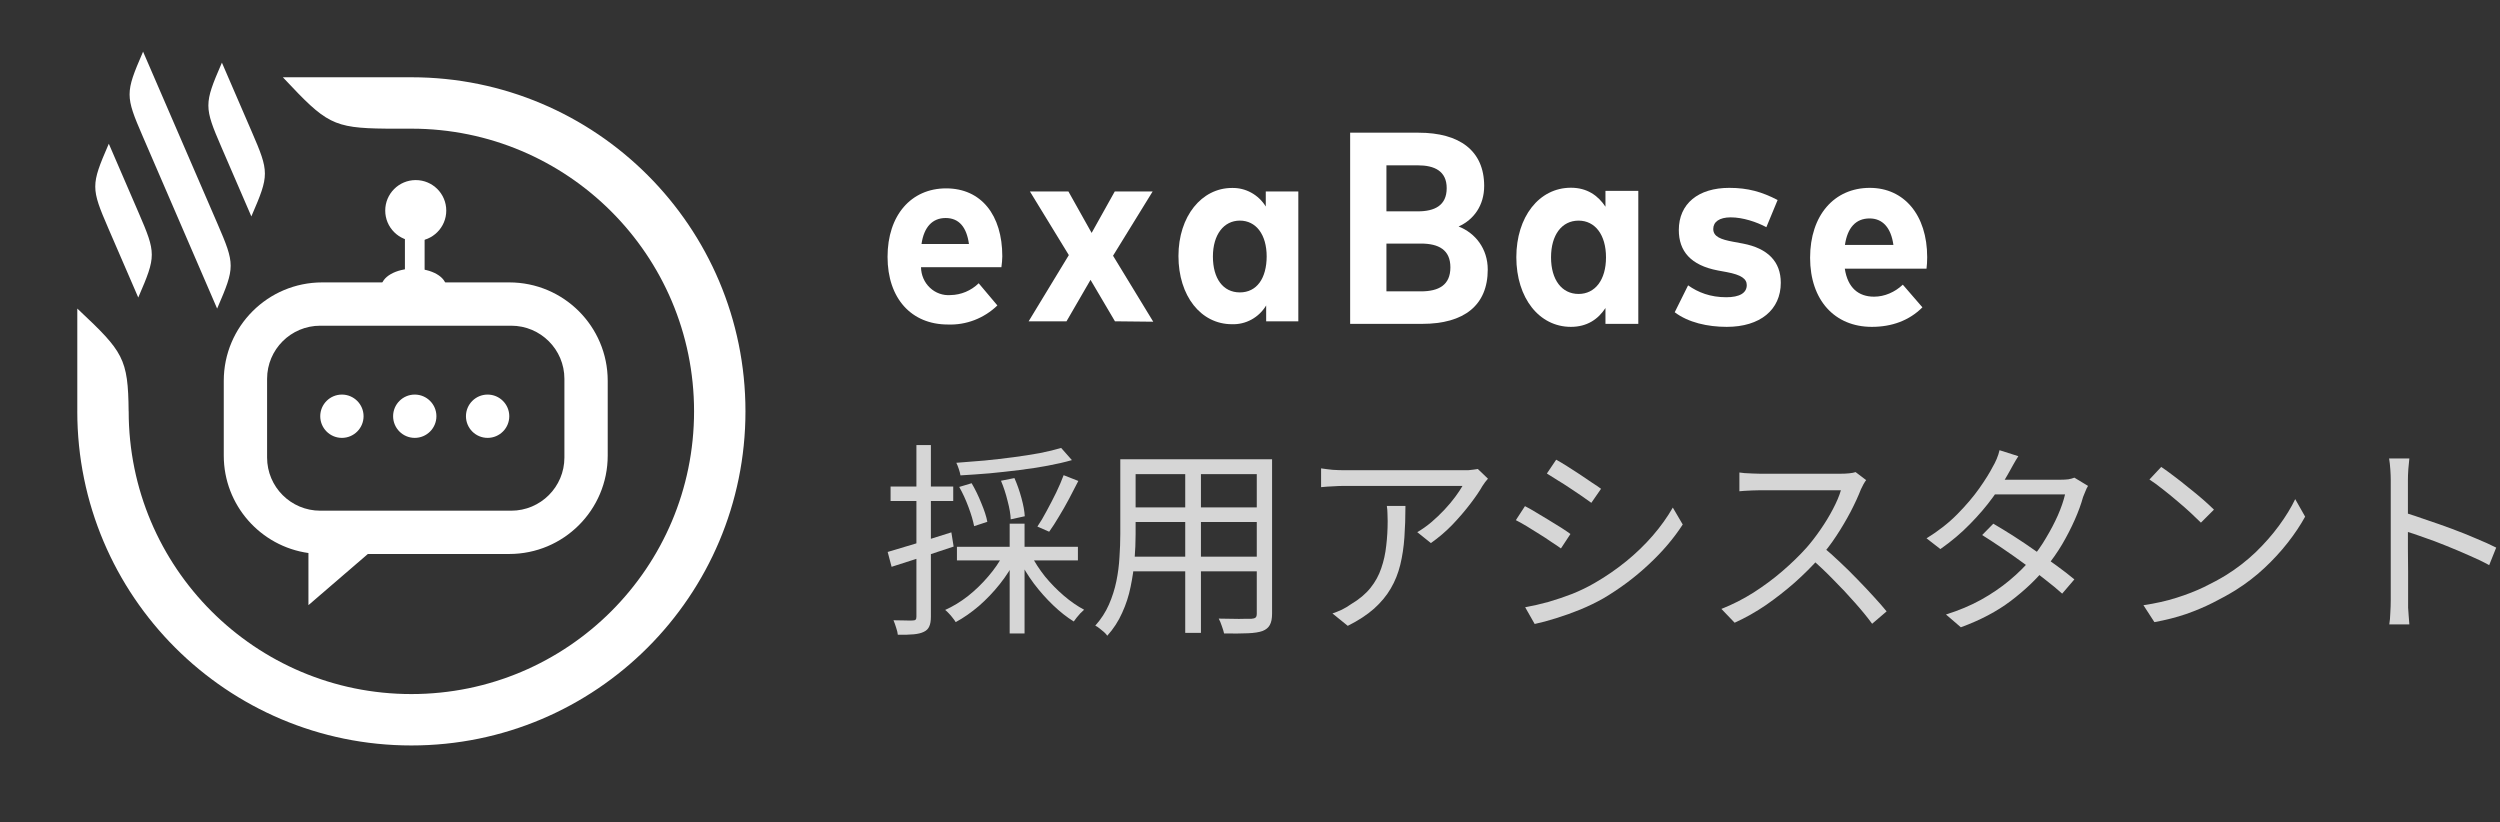 <svg width="152" height="50" viewBox="0 0 152 50" fill="none" xmlns="http://www.w3.org/2000/svg">
<rect x="0" y="0" width="152" height="50" fill="#333333" stroke="none"/>
<path d="M60.885 16.247H55.998C56 16.482 56.05 16.714 56.143 16.929C56.236 17.144 56.371 17.337 56.54 17.495C56.708 17.654 56.906 17.776 57.122 17.852C57.338 17.929 57.566 17.959 57.794 17.941C58.431 17.93 59.041 17.674 59.505 17.223L60.641 18.571C60.238 18.96 59.764 19.262 59.247 19.461C58.73 19.66 58.18 19.751 57.629 19.73C55.417 19.73 53.963 18.149 53.963 15.617C53.963 13.085 55.399 11.453 57.525 11.453C59.651 11.453 60.94 13.066 60.94 15.585C60.935 15.807 60.917 16.028 60.885 16.247V16.247ZM58.912 14.836C58.771 13.803 58.301 13.255 57.495 13.255C56.688 13.255 56.175 13.809 56.028 14.836H58.912Z" fill="white"/>
<path d="M67.789 19.535L66.304 17.015L64.844 19.535H62.541L64.985 15.51L62.62 11.642H64.96L66.371 14.162L67.777 11.642H70.08L67.673 15.548L70.117 19.56L67.789 19.535Z" fill="white"/>
<path d="M78.938 11.643V19.535H76.983V18.571C76.764 18.934 76.456 19.23 76.09 19.43C75.725 19.63 75.314 19.727 74.9 19.712C73.012 19.712 71.65 17.992 71.65 15.567C71.65 13.142 73.067 11.428 74.9 11.428C75.308 11.417 75.713 11.515 76.074 11.713C76.434 11.91 76.74 12.201 76.959 12.556V11.643H78.938ZM77.014 15.598C77.014 14.25 76.36 13.413 75.383 13.413C74.405 13.413 73.745 14.269 73.745 15.598C73.745 16.927 74.356 17.778 75.383 17.778C76.409 17.778 77.014 16.927 77.014 15.573V15.598Z" fill="white"/>
<path d="M97.612 11.604V12.568C97.162 11.887 96.493 11.414 95.511 11.414C93.578 11.414 92.193 13.182 92.193 15.639C92.193 18.113 93.578 19.873 95.511 19.873C96.493 19.873 97.17 19.408 97.612 18.728V19.691H99.609V11.604H97.612ZM95.978 17.872C94.955 17.872 94.303 17.009 94.303 15.648C94.303 14.286 94.955 13.414 95.978 13.414C96.976 13.414 97.645 14.269 97.645 15.648C97.645 17.026 96.976 17.872 95.978 17.872Z" fill="white"/>
<path d="M108.079 12.161C107.121 11.663 106.276 11.422 105.14 11.422C103.256 11.422 102.072 12.385 102.072 13.987C102.072 15.266 102.789 16.129 104.448 16.445L104.987 16.544C105.865 16.71 106.203 16.951 106.203 17.333C106.203 17.814 105.768 18.072 104.955 18.072C103.989 18.072 103.248 17.781 102.636 17.349L101.823 18.985C102.644 19.608 103.82 19.873 104.987 19.873C107.016 19.873 108.272 18.835 108.272 17.192C108.272 15.913 107.491 15.1 105.97 14.809L105.39 14.701C104.617 14.56 104.166 14.386 104.166 13.921C104.166 13.497 104.528 13.215 105.229 13.215C105.962 13.215 106.807 13.497 107.395 13.813L108.079 12.161Z" fill="white"/>
<path d="M117.173 15.639C117.173 13.066 115.763 11.422 113.686 11.422C111.52 11.422 110.054 13.091 110.054 15.672C110.054 18.254 111.552 19.873 113.807 19.873C115.023 19.873 116.078 19.491 116.883 18.686L115.691 17.308C115.208 17.765 114.58 18.038 113.944 18.038C113.002 18.038 112.341 17.507 112.164 16.337H117.132C117.157 16.154 117.173 15.872 117.173 15.639ZM112.172 14.892C112.325 13.846 112.832 13.281 113.67 13.281C114.459 13.281 114.974 13.838 115.119 14.892H112.172Z" fill="white"/>
<path d="M88.684 13.771C89.61 13.356 90.238 12.485 90.238 11.306C90.238 9.156 88.732 8.068 86.252 8.068H82.089V19.691H86.469C89.03 19.691 90.455 18.553 90.455 16.387C90.455 15.125 89.706 14.17 88.684 13.771ZM86.204 10.052C87.218 10.052 87.959 10.401 87.959 11.439C87.959 12.501 87.218 12.85 86.204 12.85H84.295V10.052H86.204ZM84.295 17.715V14.809H86.389C87.476 14.809 88.184 15.191 88.184 16.254C88.184 17.333 87.476 17.715 86.389 17.715H84.295Z" fill="white"/>
<g opacity="0.8">
<path d="M64.519 27.235L65.172 27.975C64.737 28.1 64.246 28.213 63.702 28.314C63.165 28.414 62.595 28.502 61.992 28.577C61.388 28.652 60.781 28.719 60.169 28.778C59.557 28.828 58.966 28.87 58.396 28.903C58.379 28.795 58.346 28.665 58.295 28.514C58.245 28.364 58.195 28.238 58.145 28.138C58.698 28.096 59.272 28.05 59.867 28C60.462 27.941 61.044 27.874 61.614 27.799C62.184 27.724 62.721 27.64 63.224 27.548C63.727 27.448 64.158 27.343 64.519 27.235ZM58.321 29.606L59.075 29.38C59.293 29.748 59.49 30.154 59.666 30.597C59.85 31.032 59.972 31.409 60.03 31.727L59.226 31.99C59.167 31.672 59.054 31.287 58.886 30.836C58.719 30.384 58.53 29.974 58.321 29.606ZM60.86 29.23L61.677 29.067C61.845 29.443 61.987 29.849 62.105 30.284C62.222 30.71 62.289 31.078 62.306 31.388L61.451 31.576C61.443 31.275 61.38 30.903 61.262 30.459C61.154 30.016 61.019 29.606 60.86 29.23ZM64.669 28.891L65.562 29.242C65.386 29.585 65.198 29.949 64.996 30.334C64.795 30.71 64.59 31.07 64.38 31.413C64.179 31.756 63.982 32.061 63.789 32.329L63.073 32.015C63.257 31.747 63.446 31.43 63.639 31.062C63.84 30.694 64.032 30.321 64.217 29.945C64.401 29.56 64.552 29.209 64.669 28.891ZM58.182 33.245H65.537V34.073H58.182V33.245ZM61.388 31.84H62.293V38.515H61.388V31.84ZM61.011 33.697L61.765 33.973C61.505 34.508 61.179 35.023 60.785 35.516C60.399 36.001 59.976 36.445 59.515 36.846C59.054 37.239 58.585 37.566 58.107 37.825C58.056 37.741 57.994 37.653 57.918 37.561C57.851 37.469 57.776 37.382 57.692 37.298C57.617 37.214 57.541 37.143 57.466 37.084C57.935 36.875 58.396 36.595 58.849 36.244C59.301 35.884 59.712 35.487 60.081 35.052C60.458 34.617 60.768 34.165 61.011 33.697ZM62.683 33.734C62.909 34.178 63.194 34.617 63.538 35.052C63.89 35.478 64.271 35.867 64.682 36.219C65.093 36.57 65.504 36.854 65.914 37.072C65.847 37.13 65.772 37.202 65.688 37.285C65.612 37.369 65.537 37.457 65.462 37.549C65.394 37.632 65.336 37.712 65.285 37.787C64.867 37.528 64.447 37.197 64.028 36.796C63.609 36.394 63.219 35.955 62.859 35.478C62.499 34.993 62.197 34.5 61.954 33.998L62.683 33.734ZM53.971 33.559C54.457 33.416 55.043 33.241 55.731 33.032C56.426 32.814 57.13 32.592 57.843 32.367L57.981 33.232C57.327 33.45 56.669 33.667 56.007 33.885C55.345 34.102 54.746 34.295 54.209 34.462L53.971 33.559ZM54.147 29.581H57.956V30.459H54.147V29.581ZM55.718 27.059H56.598V37.499C56.598 37.749 56.565 37.946 56.498 38.088C56.439 38.23 56.33 38.339 56.171 38.414C56.02 38.49 55.819 38.54 55.567 38.565C55.316 38.59 54.989 38.599 54.587 38.59C54.578 38.481 54.545 38.339 54.486 38.164C54.436 37.996 54.381 37.846 54.323 37.712C54.591 37.72 54.834 37.724 55.052 37.724C55.278 37.733 55.429 37.733 55.504 37.724C55.58 37.724 55.634 37.708 55.668 37.674C55.701 37.649 55.718 37.591 55.718 37.499V27.059Z" fill="white"/>
<path d="M68.655 27.925H76.789V28.828H68.655V27.925ZM68.655 30.848H76.764V31.739H68.655V30.848ZM68.579 33.847H76.789V34.738H68.579V33.847ZM68.114 27.925H69.045V32.48C69.045 32.956 69.024 33.467 68.982 34.01C68.94 34.554 68.86 35.106 68.743 35.667C68.634 36.219 68.462 36.75 68.227 37.26C68.001 37.77 67.699 38.235 67.322 38.653C67.28 38.586 67.213 38.511 67.121 38.427C67.029 38.352 66.937 38.276 66.844 38.201C66.752 38.126 66.668 38.072 66.593 38.038C66.945 37.645 67.222 37.218 67.423 36.758C67.624 36.298 67.775 35.825 67.875 35.34C67.976 34.847 68.039 34.357 68.064 33.872C68.097 33.387 68.114 32.923 68.114 32.48V27.925ZM76.412 27.925H77.342V37.31C77.342 37.611 77.296 37.842 77.204 38.001C77.12 38.159 76.974 38.281 76.764 38.364C76.554 38.44 76.261 38.486 75.884 38.502C75.507 38.519 75.021 38.523 74.425 38.515C74.4 38.398 74.354 38.247 74.287 38.063C74.229 37.888 74.166 37.737 74.099 37.611C74.392 37.62 74.673 37.624 74.941 37.624C75.218 37.632 75.456 37.632 75.658 37.624C75.859 37.624 75.997 37.624 76.073 37.624C76.198 37.616 76.286 37.591 76.337 37.549C76.387 37.507 76.412 37.428 76.412 37.31V27.925ZM72.062 28.263H73.017V38.477H72.062V28.263Z" fill="white"/>
<path d="M90.468 29.104C90.417 29.163 90.359 29.234 90.292 29.317C90.233 29.401 90.178 29.481 90.128 29.556C89.969 29.84 89.73 30.192 89.412 30.61C89.101 31.02 88.741 31.442 88.33 31.877C87.92 32.304 87.475 32.684 86.998 33.019L86.168 32.354C86.461 32.187 86.746 31.986 87.023 31.752C87.308 31.509 87.572 31.258 87.815 30.999C88.066 30.731 88.284 30.472 88.469 30.221C88.661 29.962 88.812 29.736 88.921 29.543C88.787 29.543 88.569 29.543 88.267 29.543C87.974 29.543 87.622 29.543 87.211 29.543C86.809 29.543 86.377 29.543 85.916 29.543C85.456 29.543 84.999 29.543 84.546 29.543C84.094 29.543 83.67 29.543 83.276 29.543C82.882 29.543 82.551 29.543 82.283 29.543C82.015 29.543 81.839 29.543 81.755 29.543C81.52 29.543 81.286 29.552 81.051 29.568C80.816 29.577 80.573 29.593 80.322 29.619V28.477C80.54 28.51 80.775 28.54 81.026 28.565C81.277 28.581 81.52 28.59 81.755 28.59C81.839 28.59 82.019 28.59 82.296 28.59C82.572 28.59 82.908 28.59 83.302 28.59C83.704 28.59 84.14 28.59 84.609 28.59C85.078 28.59 85.543 28.59 86.004 28.59C86.474 28.59 86.914 28.59 87.325 28.59C87.735 28.59 88.083 28.59 88.368 28.59C88.661 28.59 88.863 28.59 88.972 28.59C89.055 28.59 89.152 28.59 89.261 28.59C89.378 28.581 89.491 28.569 89.6 28.552C89.709 28.535 89.793 28.523 89.852 28.514L90.468 29.104ZM85.451 30.76C85.451 31.438 85.43 32.074 85.388 32.668C85.347 33.262 85.263 33.818 85.137 34.337C85.011 34.855 84.819 35.336 84.559 35.779C84.307 36.215 83.968 36.624 83.54 37.009C83.113 37.386 82.581 37.733 81.944 38.051L81.013 37.298C81.189 37.239 81.378 37.164 81.579 37.072C81.78 36.972 81.969 36.859 82.145 36.733C82.639 36.44 83.033 36.11 83.327 35.742C83.62 35.374 83.838 34.977 83.98 34.55C84.131 34.115 84.232 33.659 84.282 33.182C84.341 32.697 84.37 32.195 84.37 31.676C84.37 31.517 84.366 31.367 84.358 31.225C84.358 31.082 84.345 30.928 84.32 30.76H85.451Z" fill="white"/>
<path d="M94.616 27.95C94.8 28.05 95.018 28.18 95.27 28.339C95.521 28.498 95.781 28.665 96.049 28.841C96.317 29.016 96.565 29.184 96.791 29.343C97.026 29.493 97.21 29.619 97.344 29.719L96.753 30.572C96.602 30.463 96.414 30.33 96.188 30.171C95.961 30.012 95.718 29.849 95.458 29.681C95.198 29.506 94.943 29.343 94.691 29.192C94.448 29.033 94.235 28.899 94.05 28.79L94.616 27.95ZM92.73 36.921C93.191 36.838 93.665 36.729 94.151 36.595C94.637 36.453 95.119 36.29 95.597 36.106C96.074 35.913 96.523 35.696 96.942 35.453C97.638 35.052 98.283 34.608 98.878 34.123C99.473 33.638 100.009 33.119 100.487 32.567C100.965 32.015 101.371 31.446 101.707 30.861L102.31 31.89C101.765 32.735 101.074 33.546 100.236 34.324C99.406 35.102 98.488 35.788 97.482 36.382C97.055 36.624 96.59 36.85 96.087 37.059C95.592 37.26 95.102 37.436 94.616 37.586C94.138 37.737 93.702 37.854 93.308 37.938L92.73 36.921ZM92.718 30.773C92.902 30.865 93.124 30.991 93.384 31.149C93.644 31.3 93.908 31.459 94.176 31.626C94.444 31.785 94.696 31.94 94.93 32.09C95.165 32.241 95.349 32.367 95.483 32.467L94.905 33.345C94.746 33.228 94.549 33.094 94.314 32.944C94.088 32.785 93.845 32.626 93.585 32.467C93.325 32.3 93.07 32.141 92.818 31.99C92.567 31.84 92.349 31.718 92.164 31.626L92.718 30.773Z" fill="white"/>
<path d="M113.462 29.192C113.42 29.242 113.365 29.326 113.298 29.443C113.24 29.552 113.189 29.652 113.147 29.744C112.988 30.154 112.779 30.61 112.519 31.112C112.259 31.605 111.97 32.095 111.651 32.58C111.333 33.065 110.998 33.504 110.645 33.897C110.185 34.416 109.677 34.922 109.124 35.416C108.571 35.901 107.989 36.357 107.377 36.783C106.765 37.202 106.128 37.561 105.466 37.862L104.661 37.022C105.34 36.754 105.99 36.424 106.61 36.031C107.238 35.629 107.825 35.194 108.37 34.725C108.923 34.249 109.413 33.772 109.841 33.295C110.126 32.969 110.407 32.605 110.683 32.203C110.968 31.794 111.22 31.379 111.438 30.961C111.664 30.535 111.827 30.15 111.928 29.807C111.861 29.807 111.702 29.807 111.45 29.807C111.199 29.807 110.901 29.807 110.557 29.807C110.214 29.807 109.853 29.807 109.476 29.807C109.099 29.807 108.739 29.807 108.395 29.807C108.051 29.807 107.754 29.807 107.502 29.807C107.259 29.807 107.1 29.807 107.025 29.807C106.882 29.807 106.719 29.811 106.534 29.819C106.358 29.828 106.195 29.836 106.044 29.844C105.902 29.853 105.805 29.861 105.755 29.869V28.728C105.814 28.736 105.918 28.749 106.069 28.765C106.228 28.774 106.396 28.782 106.572 28.79C106.748 28.799 106.899 28.803 107.025 28.803C107.117 28.803 107.285 28.803 107.528 28.803C107.771 28.803 108.06 28.803 108.395 28.803C108.739 28.803 109.095 28.803 109.464 28.803C109.832 28.803 110.185 28.803 110.52 28.803C110.863 28.803 111.157 28.803 111.4 28.803C111.643 28.803 111.802 28.803 111.878 28.803C112.087 28.803 112.271 28.795 112.431 28.778C112.598 28.761 112.728 28.736 112.82 28.703L113.462 29.192ZM110.809 33.232C111.153 33.517 111.505 33.83 111.865 34.173C112.234 34.516 112.594 34.872 112.946 35.24C113.298 35.6 113.625 35.947 113.927 36.281C114.229 36.608 114.488 36.905 114.706 37.172L113.826 37.925C113.533 37.524 113.181 37.093 112.77 36.633C112.359 36.164 111.924 35.7 111.463 35.24C111.01 34.772 110.553 34.341 110.092 33.948L110.809 33.232Z" fill="white"/>
<path d="M121.194 31.84C121.596 32.074 122.019 32.333 122.463 32.617C122.908 32.902 123.348 33.199 123.783 33.508C124.228 33.809 124.651 34.106 125.053 34.399C125.456 34.692 125.812 34.968 126.122 35.227L125.38 36.093C125.095 35.834 124.751 35.55 124.349 35.24C123.955 34.922 123.536 34.604 123.092 34.286C122.648 33.96 122.204 33.646 121.759 33.345C121.315 33.044 120.9 32.772 120.515 32.53L121.194 31.84ZM126.952 29.543C126.893 29.635 126.838 29.748 126.788 29.882C126.738 30.008 126.692 30.12 126.65 30.221C126.533 30.648 126.365 31.108 126.147 31.601C125.929 32.095 125.673 32.592 125.38 33.094C125.087 33.588 124.751 34.065 124.374 34.525C123.813 35.219 123.109 35.888 122.262 36.532C121.424 37.168 120.41 37.703 119.22 38.139L118.315 37.361C119.094 37.118 119.802 36.821 120.439 36.47C121.085 36.11 121.663 35.717 122.174 35.29C122.685 34.864 123.13 34.424 123.507 33.973C123.834 33.588 124.131 33.165 124.399 32.705C124.676 32.245 124.915 31.789 125.116 31.338C125.317 30.878 125.464 30.451 125.556 30.058H120.892L121.294 29.167H125.292C125.46 29.167 125.615 29.159 125.757 29.142C125.9 29.117 126.021 29.083 126.122 29.041L126.952 29.543ZM122.715 27.736C122.606 27.904 122.501 28.079 122.4 28.263C122.3 28.448 122.216 28.598 122.149 28.715C121.898 29.175 121.571 29.681 121.168 30.233C120.774 30.777 120.309 31.321 119.773 31.865C119.245 32.408 118.646 32.914 117.975 33.383L117.133 32.73C117.854 32.287 118.478 31.798 119.006 31.262C119.534 30.727 119.978 30.204 120.339 29.694C120.699 29.184 120.976 28.74 121.168 28.364C121.235 28.255 121.311 28.105 121.395 27.912C121.479 27.711 121.537 27.532 121.571 27.372L122.715 27.736Z" fill="white"/>
<path d="M131.402 28.389C131.628 28.54 131.888 28.728 132.182 28.953C132.475 29.171 132.773 29.405 133.074 29.656C133.384 29.899 133.674 30.137 133.942 30.371C134.21 30.606 134.432 30.811 134.608 30.986L133.816 31.777C133.657 31.618 133.451 31.421 133.2 31.187C132.949 30.953 132.672 30.71 132.37 30.459C132.068 30.2 131.771 29.957 131.478 29.732C131.184 29.497 130.92 29.305 130.686 29.154L131.402 28.389ZM130.321 36.796C131.059 36.687 131.729 36.537 132.333 36.344C132.944 36.152 133.502 35.934 134.005 35.692C134.507 35.449 134.956 35.206 135.35 34.964C135.995 34.562 136.59 34.102 137.135 33.584C137.68 33.057 138.158 32.513 138.568 31.953C138.979 31.392 139.306 30.857 139.549 30.346L140.152 31.413C139.867 31.931 139.515 32.459 139.096 32.994C138.677 33.529 138.204 34.044 137.676 34.537C137.148 35.031 136.565 35.478 135.928 35.88C135.509 36.139 135.048 36.394 134.545 36.645C134.051 36.896 133.506 37.126 132.911 37.335C132.324 37.536 131.683 37.699 130.987 37.825L130.321 36.796Z" fill="white"/>
<path d="M145.357 36.482C145.357 36.365 145.357 36.131 145.357 35.779C145.357 35.42 145.357 34.997 145.357 34.512C145.357 34.019 145.357 33.504 145.357 32.969C145.357 32.425 145.357 31.898 145.357 31.388C145.357 30.878 145.357 30.426 145.357 30.033C145.357 29.64 145.357 29.355 145.357 29.179C145.357 29.004 145.349 28.79 145.332 28.54C145.315 28.288 145.29 28.067 145.257 27.874H146.489C146.472 28.058 146.451 28.276 146.426 28.527C146.409 28.778 146.401 28.995 146.401 29.179C146.401 29.506 146.401 29.899 146.401 30.359C146.401 30.811 146.401 31.296 146.401 31.814C146.401 32.325 146.401 32.835 146.401 33.345C146.409 33.847 146.413 34.32 146.413 34.763C146.413 35.198 146.413 35.57 146.413 35.88C146.413 36.181 146.413 36.382 146.413 36.482C146.413 36.616 146.413 36.771 146.413 36.947C146.422 37.122 146.434 37.302 146.451 37.486C146.468 37.662 146.48 37.821 146.489 37.963H145.269C145.303 37.762 145.324 37.524 145.332 37.248C145.349 36.972 145.357 36.716 145.357 36.482ZM146.187 31.162C146.598 31.287 147.05 31.438 147.545 31.614C148.048 31.781 148.559 31.961 149.079 32.153C149.598 32.346 150.089 32.542 150.55 32.743C151.019 32.935 151.425 33.119 151.769 33.295L151.342 34.362C150.981 34.161 150.575 33.964 150.122 33.772C149.67 33.571 149.204 33.374 148.727 33.182C148.257 32.99 147.8 32.818 147.356 32.668C146.92 32.509 146.531 32.379 146.187 32.279V31.162Z" fill="white"/>
</g>
<path d="M6.616 8.74L6.588 8.803C5.527 11.255 5.527 11.432 6.588 13.886C6.972 14.775 8.406 18.089 8.406 18.089L8.433 18.026C9.494 15.574 9.494 15.397 8.433 12.945C8.05 12.055 6.616 8.74 6.616 8.74Z" fill="white"/>
<path d="M8.697 3.136L8.675 3.199C7.614 5.651 7.614 5.829 8.675 8.282L13.201 18.761L13.229 18.698C14.29 16.246 14.29 16.069 13.229 13.617L8.697 3.136Z" fill="white"/>
<path d="M13.492 3.809L13.465 3.872C12.404 6.324 12.404 6.501 13.465 8.954C13.848 9.844 15.282 13.158 15.282 13.158L15.309 13.095C16.371 10.643 16.371 10.465 15.309 8.013C14.926 7.124 13.492 3.809 13.492 3.809Z" fill="white"/>
<path d="M45.324 25.011C45.324 36.23 36.23 45.324 25.012 45.324C13.793 45.324 4.699 36.23 4.699 25.011H4.7C4.698 23.488 4.7 18.761 4.7 18.761L4.776 18.832C7.489 21.383 7.79 21.791 7.821 25.011H7.824C7.824 34.504 15.519 42.199 25.012 42.199C34.504 42.199 42.199 34.504 42.199 25.011C42.199 15.519 34.504 7.823 25.012 7.823L23.449 7.821C20.229 7.79 19.821 7.489 17.27 4.775L17.199 4.699C17.199 4.699 21.86 4.697 23.449 4.699L25.012 4.698C36.23 4.698 45.324 13.793 45.324 25.011Z" fill="white"/>
<path fill-rule="evenodd" clip-rule="evenodd" d="M30.964 17.17C34.269 17.17 36.949 19.849 36.949 23.153V27.7C36.949 31.003 34.269 33.682 30.964 33.682H22.366L18.753 36.793V33.624C15.844 33.216 13.605 30.719 13.605 27.7V23.153C13.605 19.849 16.285 17.17 19.591 17.17H30.964ZM19.471 19.803C17.686 19.803 16.239 21.249 16.239 23.033V27.819C16.239 29.603 17.686 31.05 19.471 31.05H31.083C32.868 31.05 34.316 29.603 34.316 27.819V23.033C34.316 21.249 32.868 19.803 31.083 19.803H19.471Z" fill="white"/>
<path d="M22.105 25.306C22.105 26.033 21.515 26.623 20.788 26.623C20.061 26.623 19.471 26.033 19.471 25.306C19.471 24.58 20.061 23.99 20.788 23.99C21.515 23.99 22.105 24.58 22.105 25.306Z" fill="white"/>
<path d="M26.534 25.306C26.534 26.033 25.945 26.623 25.217 26.623C24.49 26.623 23.901 26.033 23.901 25.306C23.901 24.58 24.49 23.99 25.217 23.99C25.945 23.99 26.534 24.58 26.534 25.306Z" fill="white"/>
<path d="M30.964 25.306C30.964 26.033 30.374 26.623 29.647 26.623C28.919 26.623 28.33 26.033 28.33 25.306C28.33 24.58 28.919 23.99 29.647 23.99C30.374 23.99 30.964 24.58 30.964 25.306Z" fill="white"/>
<path d="M27.133 12.803C27.133 13.828 26.302 14.658 25.277 14.658C24.252 14.658 23.422 13.828 23.422 12.803C23.422 11.779 24.252 10.949 25.277 10.949C26.302 10.949 27.133 11.779 27.133 12.803Z" fill="white"/>
<path d="M27.133 17.47C27.133 18.097 26.248 18.606 25.157 18.606C24.067 18.606 23.182 18.097 23.182 17.47C23.182 16.842 24.067 16.333 25.157 16.333C26.248 16.333 27.133 16.842 27.133 17.47Z" fill="white"/>
<path d="M24.619 14.299H25.816V16.811H24.619V14.299Z" fill="white"/>
</svg>
